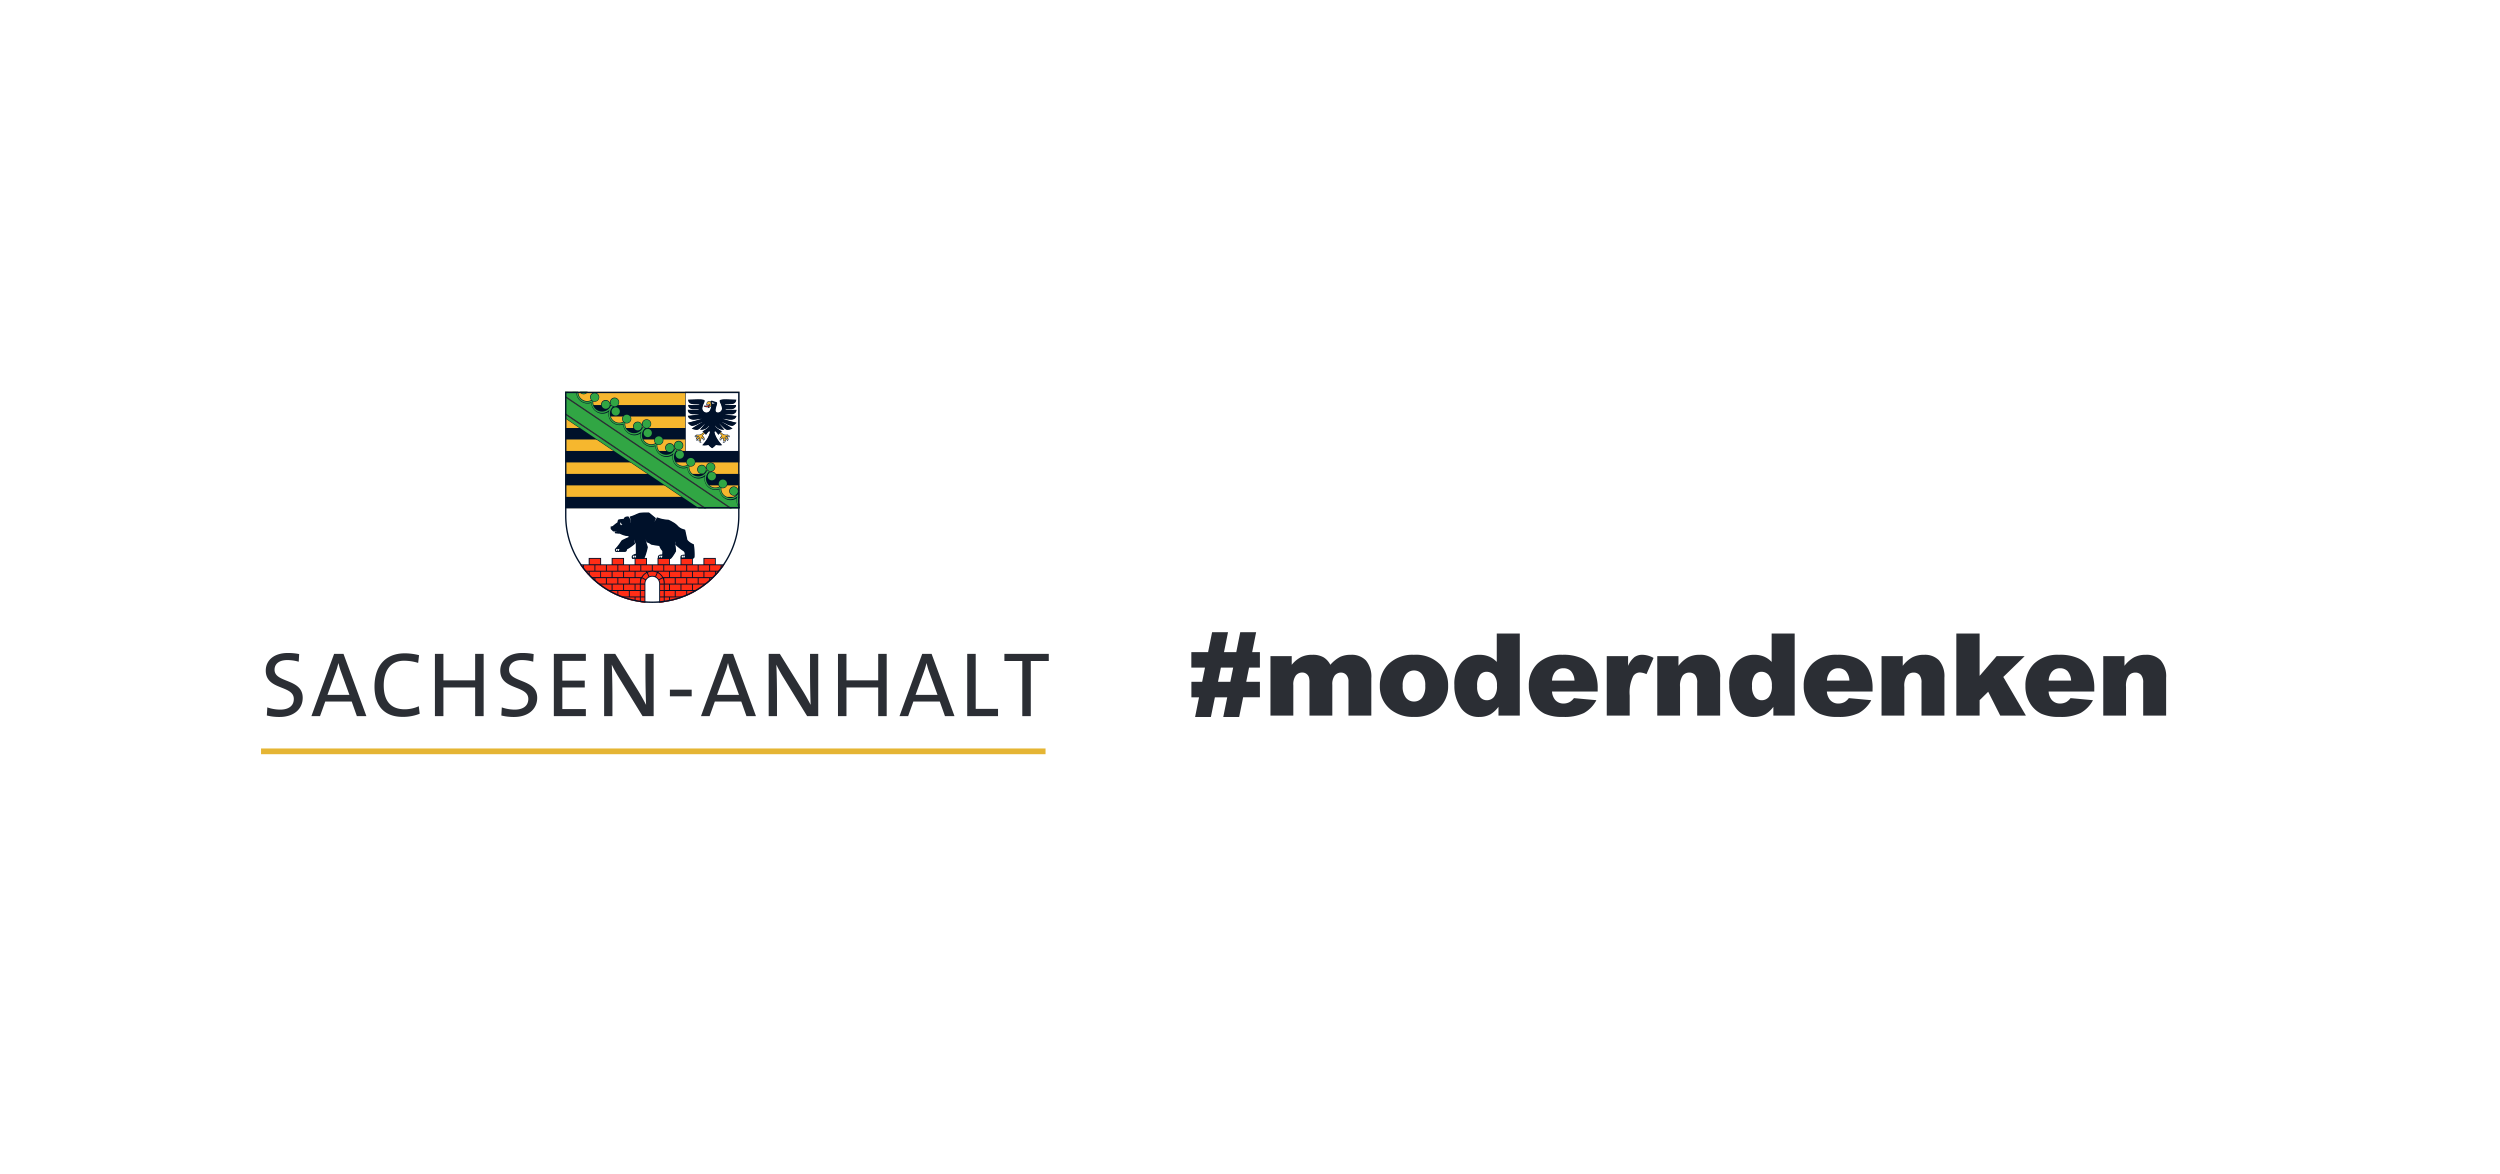 <svg xmlns="http://www.w3.org/2000/svg" xmlns:xlink="http://www.w3.org/1999/xlink" width="228.866" height="107.486" viewBox="0 0 228.866 107.486"><defs><clipPath id="a"><path d="M25.232-42.326h174.4V-75.7H25.232Z" transform="translate(-25.232 75.696)" fill="none"/></clipPath><clipPath id="d"><path d="M54.622-64.334a7.985,7.985,0,0,0,7.984,7.984h0a7.985,7.985,0,0,0,7.984-7.984h0V-75.678l-15.969,0Z" transform="translate(-54.622 75.681)" fill="none"/></clipPath><clipPath id="g"><path d="M54.622-63.7a7.985,7.985,0,0,0,7.984,7.984h0A7.985,7.985,0,0,0,70.591-63.7H54.622Z" transform="translate(-54.622 63.699)" fill="none"/></clipPath><clipPath id="h"><path d="M54.622-65.006H70.591V-75.681H54.622Z" transform="translate(-54.622 75.681)" fill="none"/></clipPath></defs><g transform="translate(0 113.549)"><path d="M0-6.063H228.867V-113.549H0Z" fill="#fff"/><g transform="translate(23.896 -77.701)" clip-path="url(#a)"><g transform="translate(0.431 23.935)"><path d="M-.07-.327A4.773,4.773,0,0,1-1.219-.463l.043-.742A3.732,3.732,0,0,0,0-1c.685,0,1.25-.278,1.25-.979,0-1.284-2.567-.777-2.567-2.593,0-.938.743-1.614,2.028-1.614a5.222,5.222,0,0,1,1.03.1L1.7-5.386a3.9,3.9,0,0,0-1.03-.152c-.778,0-1.183.355-1.183.887,0,1.233,2.577.785,2.577,2.567,0,1.022-.8,1.757-2.129,1.757" transform="translate(1.32 6.181)" fill="#2b2e34"/></g><g transform="translate(4.611 24.011)"><path d="M-.153-.1A6.243,6.243,0,0,1-.407-.949H-.423a7.189,7.189,0,0,1-.262.862L-1.42,1.94H.59ZM1.274,3.891.8,2.556H-1.623L-2.1,3.891H-2.89l2.078-5.7H.05l2.095,5.7Z" transform="translate(2.89 1.811)" fill="#2b2e34"/></g><g transform="translate(10.388 23.96)"><path d="M-.145-.325c-1.833,0-2.593-1.166-2.593-2.77,0-1.74.862-3.049,2.787-3.049a5.42,5.42,0,0,1,1.293.17l-.084.709a4.332,4.332,0,0,0-1.293-.2c-1.3,0-1.858,1-1.858,2.246,0,1.4.608,2.2,1.934,2.2A3.18,3.18,0,0,0,1.316-1.3L1.4-.612A4.137,4.137,0,0,1-.145-.325" transform="translate(2.738 6.145)" fill="#2b2e34"/></g><g transform="translate(15.92 24.011)"><path d="M-.206-.319V-2.946H-3.111V-.319h-.777v-5.7h.777V-3.6H-.206V-6.02H.572v5.7Z" transform="translate(3.888 6.02)" fill="#2b2e34"/></g><g transform="translate(21.899 23.935)"><path d="M-.07-.327A4.773,4.773,0,0,1-1.219-.463l.043-.742A3.732,3.732,0,0,0,0-1c.685,0,1.25-.278,1.25-.979,0-1.284-2.567-.777-2.567-2.593,0-.938.743-1.614,2.027-1.614a5.208,5.208,0,0,1,1.03.1L1.7-5.386a3.9,3.9,0,0,0-1.03-.152c-.778,0-1.183.355-1.183.887,0,1.233,2.576.785,2.576,2.567,0,1.022-.8,1.757-2.128,1.757" transform="translate(1.32 6.181)" fill="#2b2e34"/></g><g transform="translate(26.806 24.011)"><path d="M0-.319v-5.7H2.931v.642H.777v1.807H2.83v.625H.777V-.969H2.931v.651Z" transform="translate(0 6.02)" fill="#2b2e34"/></g><g transform="translate(31.409 24.011)"><path d="M-.2-.319-2.368-3.849a11.85,11.85,0,0,1-.651-1.183c.034.609.06,1.976.06,2.881V-.319h-.76v-5.7H-2.7L-.577-2.6c.253.414.49.845.7,1.25C.09-2.05.064-3.453.064-4.4V-6.02H.816v5.7Z" transform="translate(3.719 6.02)" fill="#2b2e34"/></g><path d="M64.756-46.881h1.994v.608H64.756Z" transform="translate(-27.325 74.17)" fill="#2b2e34"/><g transform="translate(40.276 24.011)"><path d="M-.153-.1A6.243,6.243,0,0,1-.407-.949H-.423a7.189,7.189,0,0,1-.262.862L-1.42,1.94H.59ZM1.274,3.891.8,2.556H-1.623L-2.1,3.891H-2.89l2.078-5.7H.05l2.095,5.7Z" transform="translate(2.89 1.811)" fill="#2b2e34"/></g><g transform="translate(46.475 24.011)"><path d="M-.2-.319-2.368-3.849a12.044,12.044,0,0,1-.651-1.183c.034.609.06,1.976.06,2.881V-.319h-.76v-5.7H-2.7L-.577-2.6c.253.414.49.845.7,1.25C.09-2.05.065-3.453.065-4.4V-6.02H.816v5.7Z" transform="translate(3.719 6.02)" fill="#2b2e34"/></g><g transform="translate(52.818 24.011)"><path d="M-.206-.319V-2.946H-3.111V-.319h-.777v-5.7h.777V-3.6H-.206V-6.02H.572v5.7Z" transform="translate(3.888 6.02)" fill="#2b2e34"/></g><g transform="translate(58.45 24.011)"><path d="M-.153-.1A6.243,6.243,0,0,1-.407-.949H-.423a7.189,7.189,0,0,1-.262.862L-1.42,1.94H.59ZM1.274,3.891.8,2.556H-1.623L-2.1,3.891H-2.89l2.078-5.7H.05l2.095,5.7Z" transform="translate(2.89 1.811)" fill="#2b2e34"/></g><g transform="translate(64.649 24.011)"><path d="M0-.319v-5.7H.778V-.986H2.821v.667Z" transform="translate(0 6.02)" fill="#2b2e34"/></g><g transform="translate(68.053 24.011)"><path d="M-.135-.036V5.014H-.913V-.036H-2.551V-.687H1.512v.651Z" transform="translate(2.551 0.687)" fill="#2b2e34"/></g></g><g transform="translate(23.896 -77.701)" clip-path="url(#a)"><g transform="translate(0 32.932)"><path d="M0,0H71.82" fill="none" stroke="#e5b534" stroke-miterlimit="3.864" stroke-width="0.527"/></g></g><g transform="translate(23.896 -77.701)" clip-path="url(#a)"><path d="M54.622-75.681H70.591v10.674H54.622Z" transform="translate(-26.789 75.695)" fill="#f6b72e"/><path d="M54.622-74.394H70.591v1.05H54.622Z" transform="translate(-26.789 75.627)" fill="#00112a"/><path d="M54.622-72.175H70.591v1.05H54.622Z" transform="translate(-26.789 75.51)" fill="#00112a"/><path d="M54.622-69.957H70.591v1.05H54.622Z" transform="translate(-26.789 75.392)" fill="#00112a"/><path d="M54.622-67.738H70.591v1.05H54.622Z" transform="translate(-26.789 75.274)" fill="#00112a"/><path d="M54.622-65.519H70.591v1.05H54.622Z" transform="translate(-26.789 75.157)" fill="#00112a"/></g><g transform="translate(51.729 -77.687)" clip-path="url(#d)"><path d="M54.622-55.333H70.591V-64.41H54.622Z" transform="translate(-54.622 75.084)" fill="#fff"/></g><g transform="translate(23.896 -77.701)" clip-path="url(#a)"><g transform="translate(27.833 0.015)"><path d="M-.447-1.081A7.984,7.984,0,0,1-8.431-9.066V-20.412l15.969,0V-9.066A7.985,7.985,0,0,1-.447-1.081Z" transform="translate(8.431 20.412)" fill="none" stroke="#fff" stroke-miterlimit="3.864" stroke-width="0.031"/></g></g><g transform="translate(23.896 -77.701)" clip-path="url(#a)"><path d="M66.248-70.26h4.959v-5.421H66.248Z" transform="translate(-27.405 75.695)" fill="#00112a"/><path d="M66.292-70.26h4.917v-5.421H66.292Z" transform="translate(-27.407 75.695)" fill="#fff"/><g transform="translate(39.054 0.71)"><path d="M-.156-.068c-.282,0-.239-.228-.2-.4s.087-.271.107-.414a.114.114,0,0,0-.08-.147,1.677,1.677,0,0,0-.184-.049C-.613-1.1-.67-1.16-.763-1.15c-.033,0-.045.03-.063.059A1.121,1.121,0,0,0-.971-1.1a.25.25,0,0,0-.191.074.318.318,0,0,0-.053.153c-.008.053-.021.084-.028.139a.4.4,0,0,1,.176-.08.206.206,0,0,1,.106.025A.667.667,0,0,1-1.213-.7.575.575,0,0,1-1.4-.7a.059.059,0,0,0-.067.029c-.021.057.168.127.289.119a.3.3,0,0,0,.122-.029A.371.371,0,0,1-1.1-.51l-.026.036a.346.346,0,0,0,.234-.09A.521.521,0,0,0-.788-.672a.925.925,0,0,1-.051.249A.684.684,0,0,1-.96-.18a.41.41,0,0,1-.286.113A.392.392,0,0,1-1.6-.45a1.687,1.687,0,0,1,.18-.545c.024-.061.048-.184,0-.215a1.087,1.087,0,0,0-.462-.065c-.276,0-.354.01-.62.015l-.4.009a.387.387,0,0,0,.336.4,4.379,4.379,0,0,0,.51.029c.026,0,.192,0,.194.025s-.058.023-.078.024c-.161.01-.266.011-.456.013s-.284,0-.5,0a.376.376,0,0,0,.087.246.581.581,0,0,0,.42.144c.126,0,.218,0,.313,0,.064,0,.163.016.162.034s-.07.02-.127.021c-.283,0-.633,0-.888-.007a.4.4,0,0,0,.1.278.575.575,0,0,0,.386.134c.183.008.321-.009.513,0,.016,0,.039,0,.04,0s-.023.012-.039.014c-.188.027-.319.046-.524.072-.185.024-.289.035-.474.054a.411.411,0,0,0,.22.292A.691.691,0,0,0-2.355.59c.216-.01.392-.049.622-.076.023,0,.058-.012.06-.006S-1.7.522-1.712.526C-1.891.58-2.066.635-2.3.7c-.252.07-.4.107-.651.168.212.221.309.283.42.292A1.316,1.316,0,0,0-1.989.98c.13-.061.245-.117.367-.172C-1.612.8-1.594.792-1.592.8s-.02.018-.031.026c-.193.117-.358.2-.581.34-.148.091-.229.144-.373.24a1.214,1.214,0,0,0,.431.117.371.371,0,0,0,.256-.08c.08-.063.152-.135.248-.224s.133-.133.239-.226c.012-.011.035-.037.041-.03s-.018.025-.03.041c-.148.185-.246.3-.423.51a.946.946,0,0,0,.438-.062.838.838,0,0,0,.384-.313c.01-.017.013.023.008.042a.846.846,0,0,1-.232.241,3.856,3.856,0,0,1-.4.254.2.2,0,0,1,.066.023A.187.187,0,0,1-1.5,1.73a2.425,2.425,0,0,1-.187.165.445.445,0,0,1-.211.068.606.606,0,0,1-.15,0l-.075-.01c-.013,0-.02.014-.026.028A.132.132,0,0,0-2.2,1.99a.133.133,0,0,0-.09.11.119.119,0,0,0,.055.116.089.089,0,0,1,.042-.07.085.085,0,0,1,.045-.016c0,.015.023.018.039.016a.516.516,0,0,0,.059-.014c.025,0,.037,0,.063-.009-.056.035-.1.063-.148.095-.018.013-.031.02-.037.041a.063.063,0,0,0,.009.042.162.162,0,0,0-.017.134.186.186,0,0,0,.139.108.188.188,0,0,1-.011-.085.131.131,0,0,1,.009-.043A.037.037,0,0,0-2,2.4l.056-.067.064-.077c-.013.049-.021.078-.036.127a.6.6,0,0,0-.031.1c0,.015.009.024.024.03a.145.145,0,0,0,.082.153.356.356,0,0,0,.193.025.171.171,0,0,1-.095-.083.177.177,0,0,1-.023-.06.041.041,0,0,0,.037-.04c.009-.062.014-.093.023-.153.006-.038.02-.1.027-.094a.847.847,0,0,1,.064.093c.012.02.027.033.047.027a.034.034,0,0,0,.026-.02.073.073,0,0,1,.023.042.1.1,0,0,1-.011.071A.122.122,0,0,0-1.392,2.4a.172.172,0,0,0-.045-.167.052.052,0,0,0-.016-.065,1.1,1.1,0,0,0-.1-.075.044.044,0,0,1,0-.063.509.509,0,0,1,.08-.095.6.6,0,0,1,.1-.079.451.451,0,0,1,.053.06.439.439,0,0,1,.048.075c.029-.047.046-.074.08-.118a1.21,1.21,0,0,1,.108-.134c.044-.046.1-.095.114-.107s.035.041.049.077a.131.131,0,0,1,0,.089,2.367,2.367,0,0,1-.228.523,3.868,3.868,0,0,1-.461.6.629.629,0,0,0,.256.029A1.79,1.79,0,0,0-1.046,2.9,1.414,1.414,0,0,0-.9,3.051,1.353,1.353,0,0,0-.7,3.2a1.313,1.313,0,0,0,.2-.152A1.317,1.317,0,0,0-.357,2.9a1.812,1.812,0,0,0,.313.043.629.629,0,0,0,.256-.029,3.868,3.868,0,0,1-.461-.6A2.367,2.367,0,0,1-.477,1.8a.131.131,0,0,1,0-.089c.014-.036.036-.1.049-.077s.07.061.114.107a1.21,1.21,0,0,1,.108.134c.033.045.05.071.08.118A.439.439,0,0,1-.08,1.916a.451.451,0,0,1,.053-.06.6.6,0,0,1,.1.079.509.509,0,0,1,.08.095.044.044,0,0,1,0,.063,1.1,1.1,0,0,0-.1.075.052.052,0,0,0-.016.065A.172.172,0,0,0-.01,2.4a.122.122,0,0,0,.143.077A.1.1,0,0,1,.12,2.406a.073.073,0,0,1,.023-.042.034.034,0,0,0,.026.02C.19,2.39.2,2.377.216,2.357a.847.847,0,0,1,.064-.093c.008,0,.022.056.027.094.009.061.014.092.023.153a.041.041,0,0,0,.037.04.177.177,0,0,1-.023.06.171.171,0,0,1-.095.083.356.356,0,0,0,.193-.025.145.145,0,0,0,.082-.153c.015-.007.027-.015.024-.03a.6.6,0,0,0-.031-.1C.5,2.332.5,2.3.482,2.255l.064.077L.6,2.4a.037.037,0,0,0,.045.015.131.131,0,0,1,.009.043.188.188,0,0,1-.011.085.186.186,0,0,0,.139-.108A.162.162,0,0,0,.766,2.3c.009-.02.012-.029.009-.042S.756,2.23.738,2.217C.693,2.185.646,2.157.59,2.122c.027,0,.039,0,.063.009a.569.569,0,0,0,.059.014c.016,0,.037,0,.039-.016A.085.085,0,0,1,.8,2.146a.089.089,0,0,1,.042.07A.119.119,0,0,0,.892,2.1.133.133,0,0,0,.8,1.99a.132.132,0,0,0-.054-.012C.743,1.964.736,1.948.723,1.95l-.075.01a.606.606,0,0,1-.15,0,.445.445,0,0,1-.211-.068A2.425,2.425,0,0,1,.1,1.73.187.187,0,0,1,.15,1.693.2.2,0,0,1,.216,1.67a3.856,3.856,0,0,1-.4-.254.846.846,0,0,1-.232-.241c-.006-.019,0-.059.008-.042a.838.838,0,0,0,.384.313.946.946,0,0,0,.438.062C.237,1.3.138,1.183-.008,1-.021.983-.045.966-.039.958s.027.019.04.03c.106.094.145.139.239.226s.169.162.248.224a.371.371,0,0,0,.256.08A1.214,1.214,0,0,0,1.175,1.4c-.144-.1-.226-.149-.373-.24C.579,1.023.414.939.221.822.21.814.186.8.19.8S.21.8.221.808C.342.862.458.919.587.98a1.316,1.316,0,0,0,.536.178c.112-.009.208-.071.42-.292C1.289.806,1.145.769.893.7.665.635.489.58.31.526.294.522.269.516.271.508s.037,0,.06.006C.561.54.737.579.953.59A.691.691,0,0,0,1.306.534a.408.408,0,0,0,.22-.292C1.34.223,1.236.212,1.051.188.847.163.715.143.528.116.512.114.488.11.489.1S.513.1.529.1c.192-.011.331,0,.513,0A.575.575,0,0,0,1.428-.04a.4.4,0,0,0,.1-.278c-.256,0-.605.011-.888.007-.058,0-.126,0-.127-.021s.1-.03.162-.034c.1,0,.188,0,.313,0A.581.581,0,0,0,1.4-.512a.371.371,0,0,0,.087-.246c-.211,0-.309,0-.5,0S.7-.764.541-.774c-.02,0-.079,0-.078-.024s.17-.024.194-.025a4.379,4.379,0,0,0,.51-.029.387.387,0,0,0,.336-.4L1.1-1.26c-.266,0-.345-.015-.62-.015a1.087,1.087,0,0,0-.462.065c-.051.031-.027.154,0,.215A1.687,1.687,0,0,1,.2-.45a.392.392,0,0,1-.352.383" transform="translate(2.946 1.275)" fill="#00112a"/></g><g transform="translate(39.104 0.742)"><path d="M-.123-.246A1.05,1.05,0,0,1-.277-.358,1,1,0,0,1-.45-.537,1.3,1.3,0,0,1-.739-.5a1.3,1.3,0,0,1-.235-.01,3.484,3.484,0,0,0,.4-.513,2.4,2.4,0,0,0,.263-.6.132.132,0,0,0-.007-.1C-.342-1.756-.357-1.838-.4-1.8a.99.99,0,0,0-.159.152,1.122,1.122,0,0,0-.132.174.818.818,0,0,0-.119-.143.893.893,0,0,0-.146-.121c.116-.075.2-.118.328-.213A.955.955,0,0,0-.389-2.2.139.139,0,0,0-.382-2.3c0-.016-.028-.032-.058.008a.977.977,0,0,1-.229.233.9.9,0,0,1-.5.135c.1-.111.151-.174.243-.287.07-.086.11-.128.177-.222a.08.08,0,0,0,.023-.055c0-.03-.038-.017-.061,0-.13.111-.208.2-.331.311-.147.134-.259.264-.436.26a.974.974,0,0,1-.371-.1c.2-.128.312-.2.512-.32.179-.109.316-.181.463-.274.02-.013.024-.034.01-.044s-.037-.006-.067.007c-.11.043-.228.1-.367.166a1.675,1.675,0,0,1-.552.2c-.132.007-.291-.156-.377-.248.26-.06.407-.1.665-.17.209-.059.312-.093.533-.161.045-.014.054-.033.052-.045s-.023-.037-.07-.03c-.164.024-.551.089-.669.088-.24,0-.44-.054-.513-.291.2-.021.316-.034.517-.061.185-.025.283-.045.473-.07.042,0,.041-.029.041-.043s0-.027-.05-.03c-.241-.016-.392.013-.606-.008a.377.377,0,0,1-.384-.347c.2.007.3.009.5.009.178,0,.228,0,.457,0,.033,0,.06-.023.059-.043a.045.045,0,0,0-.041-.052,1.154,1.154,0,0,0-.266-.026,1.635,1.635,0,0,1-.414-.03.3.3,0,0,1-.255-.291c.187,0,.293,0,.479,0s.334-.007.481-.016c.016,0,.068-.008.067-.057s-.082-.052-.1-.052c-.193,0-.223,0-.371-.009a.806.806,0,0,1-.41-.083.324.324,0,0,1-.152-.269c.164-.006.317-.017.48-.017A3.475,3.475,0,0,1-.895-4.6c.065.023.055.084.042.134-.036.136-.125.268-.18.469a.494.494,0,0,0,.008.3.436.436,0,0,0,.363.267A.426.426,0,0,0-.331-3.6a1.163,1.163,0,0,0,.155-.52c0-.129-.068-.206-.06-.3,0-.051.022-.112.073-.109a1.831,1.831,0,0,1,.232.077,1.531,1.531,0,0,1,.189.055c.043.017.045.08.035.125-.033.145-.082.254-.114.418a.622.622,0,0,0-.023.211.2.2,0,0,0,.1.165.331.331,0,0,0,.163.037A.436.436,0,0,0,.78-3.7.48.48,0,0,0,.787-4C.732-4.2.644-4.334.607-4.47.6-4.519.584-4.581.649-4.6a3.479,3.479,0,0,1,.911-.032c.163,0,.317.011.481.017a.327.327,0,0,1-.152.269.806.806,0,0,1-.41.083c-.149.006-.178.009-.371.009-.021,0-.1.007-.1.052s.051.056.067.057c.148.009.3.014.481.016s.293,0,.479,0a.3.3,0,0,1-.254.291,1.646,1.646,0,0,1-.415.03,1.142,1.142,0,0,0-.265.026.045.045,0,0,0-.042.052c0,.02.026.043.059.043.229,0,.279.006.458,0,.194,0,.3,0,.5-.009a.377.377,0,0,1-.384.347c-.214.021-.365-.009-.605.008-.048,0-.05.011-.051.03s0,.038.041.043c.189.026.288.045.473.07.2.027.314.04.517.061-.072.237-.274.288-.513.291-.117,0-.5-.064-.669-.088-.047-.007-.067,0-.07.03s.007.031.053.045c.221.068.323.1.532.161.258.072.4.11.666.17-.086.092-.245.255-.378.248a1.663,1.663,0,0,1-.551-.2C.993-2.543.875-2.6.766-2.642.734-2.654.709-2.657.7-2.649s-.009.03.011.044c.146.093.283.165.462.274.2.122.314.192.512.32a.974.974,0,0,1-.371.1c-.176,0-.289-.126-.436-.26-.122-.113-.2-.2-.331-.311-.022-.019-.06-.032-.061,0a.08.08,0,0,0,.023.055c.067.094.108.135.178.222.093.113.146.176.242.287a.893.893,0,0,1-.5-.135.965.965,0,0,1-.23-.233C.165-2.333.141-2.317.137-2.3A.139.139,0,0,0,.143-2.2a.971.971,0,0,0,.242.24c.124.095.211.138.328.213a.893.893,0,0,0-.146.121.862.862,0,0,0-.119.143,1.122,1.122,0,0,0-.132-.174A.99.99,0,0,0,.158-1.8C.111-1.838.1-1.756.074-1.715a.132.132,0,0,0-.007.1,2.368,2.368,0,0,0,.264.6,3.421,3.421,0,0,0,.4.513A1.3,1.3,0,0,1,.495-.5a1.287,1.287,0,0,1-.289-.04,1.039,1.039,0,0,1-.174.179,1.05,1.05,0,0,1-.154.112" transform="translate(2.318 4.647)" fill="#00112a"/></g><g transform="translate(40.474 4.243)"><path d="M0,0A.214.214,0,0,1,.024-.042a.251.251,0,0,1,.038-.04A.11.11,0,0,1,.1.012C.1.074.079.079.044.1A.084.084,0,0,0,.038.04.083.083,0,0,0,0,0" transform="translate(0 0.082)" fill="#fff"/></g><g transform="translate(40.108 4.52)"><path d="M0,0a.181.181,0,0,1-.045,0,.2.2,0,0,1-.039-.01A.1.1,0,0,0-.068.05.179.179,0,0,0,.04.106.143.143,0,0,1,.009.062.144.144,0,0,1,0,0" transform="translate(0.089 0.016)" fill="#fff"/></g><g transform="translate(39.846 4.32)"><path d="M0,0c-.011-.01-.018-.013-.028-.023A.245.245,0,0,1-.062-.059.111.111,0,0,0-.073,0,.113.113,0,0,0-.012.1a.141.141,0,0,1,0-.049A.156.156,0,0,1,0,0" transform="translate(0.073 0.059)" fill="#fff"/></g><g transform="translate(39.748 3.999)"><path d="M-.005,0A.092.092,0,0,0-.074.037.1.1,0,0,0-.09.14.08.08,0,0,1-.055.095.082.082,0,0,1-.008.08a.279.279,0,0,1,0-.04A.294.294,0,0,1-.005,0" transform="translate(0.099)" fill="#fff"/></g><g transform="translate(39.859 3.742)"><path d="M-.037,0A.257.257,0,0,1,0,.032.264.264,0,0,1,.037.071a.575.575,0,0,0-.114.1.376.376,0,0,0-.076.1.087.087,0,0,0,0,.095c.025.029.045.032.072.054L-.03.452a.547.547,0,0,0-.055.06A.58.58,0,0,0-.136.586C-.176.532-.194.509-.216.477S-.265.447-.284.5a.62.62,0,0,0-.027.11c-.01.064-.014.1-.023.146A.147.147,0,0,1-.4.752.161.161,0,0,1-.47.724c.014-.04.021-.063.033-.1A1.166,1.166,0,0,0-.407.5C-.4.479-.4.457-.417.449s-.039,0-.062.028S-.521.53-.548.563L-.595.62A.224.224,0,0,1-.654.576.221.221,0,0,1-.7.51l.1-.066L-.5.372A.032.032,0,0,0-.483.337C-.489.317-.516.321-.533.324L-.621.337-.685.346a.434.434,0,0,1,0-.05c0-.026,0-.04.008-.064a.643.643,0,0,0,.12.015A.533.533,0,0,0-.365.228.428.428,0,0,0-.221.164a.728.728,0,0,0,.1-.087C-.087.047-.069.03-.037,0" transform="translate(0.702)" fill="#f6b72e"/></g><g transform="translate(42.023 4.243)"><path d="M-.006,0A.214.214,0,0,0-.029-.042a.251.251,0,0,0-.038-.04A.11.11,0,0,0-.106.012c0,.063.022.067.057.085A.084.084,0,0,1-.043.04.083.083,0,0,1-.006,0" transform="translate(0.106 0.082)" fill="#fff"/></g><g transform="translate(42.361 4.52)"><path d="M0,0a.181.181,0,0,0,.045,0,.2.2,0,0,0,.039-.01A.1.1,0,0,1,.061.05.179.179,0,0,1-.047.106.143.143,0,0,0-.017.062.144.144,0,0,0,0,0" transform="translate(0.047 0.016)" fill="#fff"/></g><g transform="translate(42.682 4.32)"><path d="M0,0c.012-.01.018-.013.028-.023A.245.245,0,0,0,.058-.059.1.1,0,0,1,.069,0,.113.113,0,0,1,.009.1a.141.141,0,0,0,0-.049A.156.156,0,0,0,0,0" transform="translate(0 0.059)" fill="#fff"/></g><g transform="translate(42.756 3.999)"><path d="M0,0A.092.092,0,0,1,.069.037a.1.1,0,0,1,.016.1A.08.08,0,0,0,.05.095.081.081,0,0,0,0,.08V.041C0,.025,0,.016,0,0" fill="#fff"/></g><g transform="translate(42 3.742)"><path d="M0,0a.257.257,0,0,0-.04.032A.333.333,0,0,0-.078.071a.575.575,0,0,1,.114.1.376.376,0,0,1,.076.1.087.087,0,0,1,0,.095C.084.386.064.389.037.411S.006.436-.012.452a.547.547,0,0,1,.055.06A.58.58,0,0,1,.094.586C.135.532.153.509.175.477S.224.447.243.5a.62.62,0,0,1,.027.11c.01.064.014.1.023.146a.147.147,0,0,0,.067,0A.161.161,0,0,0,.429.724C.414.684.408.661.4.62A1.166,1.166,0,0,1,.366.5C.363.479.36.457.376.449s.039,0,.062.028S.48.53.506.563L.554.62A.24.24,0,0,0,.612.576.221.221,0,0,0,.661.51L.564.444.457.372A.032.032,0,0,1,.442.337C.448.317.475.321.492.324L.579.337.644.346a.434.434,0,0,0,0-.05c0-.026,0-.04-.008-.064a.643.643,0,0,1-.12.015A.533.533,0,0,1,.324.228.428.428,0,0,1,.18.164a.728.728,0,0,1-.1-.087C.046.047.028.03,0,0" transform="translate(0.078)" fill="#f6b72e"/></g><g transform="translate(40.586 1.213)"><path d="M0-.007A.827.827,0,0,0,.193,0,.547.547,0,0,0,.488-.124l.019.009A.317.317,0,0,1,.245.058.342.342,0,0,1,0-.007" transform="translate(0 0.124)" fill="#ff2d16"/></g><g transform="translate(40.81 0.925)"><path d="M-.009-.03C.025-.071.044-.095.077-.138S.144-.225.185-.282L.147-.3C.079-.321.043-.356-.029-.353a.234.234,0,0,0-.135.046c.012-.047.011-.068.021-.112A.2.2,0,0,1-.1-.5.181.181,0,0,1,.037-.557a.823.823,0,0,1,.147,0,.3.3,0,0,0-.008.065.448.448,0,0,0,.04.157.327.327,0,0,1,.02.1.512.512,0,0,1-.089.1.449.449,0,0,1-.155.1" transform="translate(0.164 0.559)" fill="#f6b72e"/></g><g transform="translate(41.265 0.971)"><path d="M-.005,0A.033.033,0,0,0-.017.024.036.036,0,0,0,.008.066.031.031,0,0,0,.043.052a.025.025,0,0,0,0-.026.108.108,0,0,1,.043,0,.079.079,0,0,1,.053.03C.15.074.136.1.12.1S.081.089.064.093.047.127,0,.121-.082.091-.075.048C-.071.026-.1.021-.093-.006A.036.036,0,0,1-.051-.024.072.072,0,0,1-.005,0" transform="translate(0.095 0.025)" fill="#fff"/></g></g><g transform="translate(51.729 -66.339)" clip-path="url(#g)"><g transform="translate(0 3.866)"><path d="M0-.033H2.164V-.621H3.3v.588h.967V-.621H5.4v.588h.967V-.621H7.5v.588h.966V-.621H9.6v.588h.967V-.621H11.7v.588h.967V-.621H13.8v.588h2.164v3.95H0Z" transform="translate(0 0.621)" fill="#00112a"/></g><path d="M61.988-58.907h.967v.5h-.967Z" transform="translate(-55.012 63.445)" fill="#ff2d16"/><path d="M60.879-58.907h.967v.5h-.967Z" transform="translate(-54.953 63.445)" fill="#ff2d16"/><path d="M59.769-58.907h.967v.5h-.967Z" transform="translate(-54.895 63.445)" fill="#ff2d16"/><path d="M58.66-58.907h.967v.5H58.66Z" transform="translate(-54.836 63.445)" fill="#ff2d16"/><path d="M57.551-58.907h.967v.5h-.967Z" transform="translate(-54.777 63.445)" fill="#ff2d16"/><path d="M56.441-58.907h.967v.5h-.967Z" transform="translate(-54.718 63.445)" fill="#ff2d16"/><path d="M55.332-58.907H56.3v.5h-.967Z" transform="translate(-54.66 63.445)" fill="#ff2d16"/><path d="M63.1-58.907h.967v.5H63.1Z" transform="translate(-55.071 63.445)" fill="#ff2d16"/><path d="M64.207-58.907h.967v.5h-.967Z" transform="translate(-55.13 63.445)" fill="#ff2d16"/><path d="M65.316-58.907h.967v.5h-.967Z" transform="translate(-55.188 63.445)" fill="#ff2d16"/><path d="M66.425-58.907h.967v.5h-.967Z" transform="translate(-55.247 63.445)" fill="#ff2d16"/><path d="M67.535-58.907H68.5v.5h-.967Z" transform="translate(-55.306 63.445)" fill="#ff2d16"/><path d="M68.644-58.907h.967v.5h-.967Z" transform="translate(-55.365 63.445)" fill="#ff2d16"/><path d="M69.753-58.907h.967v.5h-.967Z" transform="translate(-55.423 63.445)" fill="#ff2d16"/><path d="M61.433-58.286H62.4v.5h-.967Z" transform="translate(-54.983 63.412)" fill="#ff2d16"/><path d="M60.324-58.286h.967v.5h-.967Z" transform="translate(-54.924 63.412)" fill="#ff2d16"/><path d="M59.215-58.286h.967v.5h-.967Z" transform="translate(-54.865 63.412)" fill="#ff2d16"/><path d="M58.1-58.286h.967v.5H58.1Z" transform="translate(-54.806 63.412)" fill="#ff2d16"/><path d="M57-58.286h.967v.5H57Z" transform="translate(-54.748 63.412)" fill="#ff2d16"/><path d="M55.887-58.286h.967v.5h-.967Z" transform="translate(-54.689 63.412)" fill="#ff2d16"/><path d="M63.652-58.286h.967v.5h-.967Z" transform="translate(-55.1 63.412)" fill="#ff2d16"/><path d="M64.761-58.286h.967v.5h-.967Z" transform="translate(-55.159 63.412)" fill="#ff2d16"/><path d="M65.871-58.286h.967v.5h-.967Z" transform="translate(-55.218 63.412)" fill="#ff2d16"/><path d="M66.98-58.286h.967v.5H66.98Z" transform="translate(-55.277 63.412)" fill="#ff2d16"/><path d="M68.09-58.286h.967v.5H68.09Z" transform="translate(-55.335 63.412)" fill="#ff2d16"/><path d="M69.2-58.286h.967v.5H69.2Z" transform="translate(-55.394 63.412)" fill="#ff2d16"/><path d="M60.879-57.665h.967v.5h-.967Z" transform="translate(-54.953 63.379)" fill="#ff2d16"/><path d="M59.769-57.665h.967v.5h-.967Z" transform="translate(-54.895 63.379)" fill="#ff2d16"/><path d="M58.66-57.665h.967v.5H58.66Z" transform="translate(-54.836 63.379)" fill="#ff2d16"/><path d="M57.551-57.665h.967v.5h-.967Z" transform="translate(-54.777 63.379)" fill="#ff2d16"/><path d="M56.441-57.665h.967v.5h-.967Z" transform="translate(-54.718 63.379)" fill="#ff2d16"/><path d="M64.207-57.665h.967v.5h-.967Z" transform="translate(-55.13 63.379)" fill="#ff2d16"/><path d="M65.316-57.665h.967v.5h-.967Z" transform="translate(-55.188 63.379)" fill="#ff2d16"/><path d="M66.425-57.665h.967v.5h-.967Z" transform="translate(-55.247 63.379)" fill="#ff2d16"/><path d="M67.535-57.665H68.5v.5h-.967Z" transform="translate(-55.306 63.379)" fill="#ff2d16"/><path d="M68.644-57.665h.967v.5h-.967Z" transform="translate(-55.365 63.379)" fill="#ff2d16"/><path d="M61.433-57.044H62.4v.5h-.967Z" transform="translate(-54.983 63.347)" fill="#ff2d16"/><path d="M60.324-57.044h.967v.5h-.967Z" transform="translate(-54.924 63.347)" fill="#ff2d16"/><path d="M59.215-57.044h.967v.5h-.967Z" transform="translate(-54.865 63.347)" fill="#ff2d16"/><path d="M58.1-57.044h.967v.5H58.1Z" transform="translate(-54.806 63.347)" fill="#ff2d16"/><path d="M57-57.044h.967v.5H57Z" transform="translate(-54.748 63.347)" fill="#ff2d16"/><path d="M63.652-57.044h.967v.5h-.967Z" transform="translate(-55.1 63.347)" fill="#ff2d16"/><path d="M64.761-57.044h.967v.5h-.967Z" transform="translate(-55.159 63.347)" fill="#ff2d16"/><path d="M65.871-57.044h.967v.5h-.967Z" transform="translate(-55.218 63.347)" fill="#ff2d16"/><path d="M66.98-57.044h.967v.5H66.98Z" transform="translate(-55.277 63.347)" fill="#ff2d16"/><path d="M68.09-57.044h.967v.5H68.09Z" transform="translate(-55.335 63.347)" fill="#ff2d16"/><path d="M60.879-56.422h.967v.5h-.967Z" transform="translate(-54.953 63.314)" fill="#ff2d16"/><path d="M59.769-56.422h.967v.5h-.967Z" transform="translate(-54.895 63.314)" fill="#ff2d16"/><path d="M58.66-56.422h.967v.5H58.66Z" transform="translate(-54.836 63.314)" fill="#ff2d16"/><path d="M64.207-56.422h.967v.5h-.967Z" transform="translate(-55.13 63.314)" fill="#ff2d16"/><path d="M65.316-56.422h.967v.5h-.967Z" transform="translate(-55.188 63.314)" fill="#ff2d16"/><path d="M66.425-56.422h.967v.5h-.967Z" transform="translate(-55.247 63.314)" fill="#ff2d16"/><path d="M61.433-55.8H62.4v.5h-.967Z" transform="translate(-54.983 63.281)" fill="#ff2d16"/><path d="M60.324-55.8h.967v.5h-.967Z" transform="translate(-54.924 63.281)" fill="#ff2d16"/><path d="M63.652-55.8h.967v.5h-.967Z" transform="translate(-55.1 63.281)" fill="#ff2d16"/><path d="M64.761-55.8h.967v.5h-.967Z" transform="translate(-55.159 63.281)" fill="#ff2d16"/><path d="M61.433-59.529H62.4v.5h-.967Z" transform="translate(-54.983 63.478)" fill="#ff2d16"/><path d="M59.215-59.529h.967v.5h-.967Z" transform="translate(-54.865 63.478)" fill="#ff2d16"/><path d="M57-59.529h.967v.5H57Z" transform="translate(-54.748 63.478)" fill="#ff2d16"/><path d="M63.652-59.529h.967v.5h-.967Z" transform="translate(-55.1 63.478)" fill="#ff2d16"/><path d="M65.871-59.529h.967v.5h-.967Z" transform="translate(-55.218 63.478)" fill="#ff2d16"/><path d="M68.09-59.529h.967v.5H68.09Z" transform="translate(-55.335 63.478)" fill="#ff2d16"/><path d="M62.543-58.286h.967v.5h-.967Z" transform="translate(-55.042 63.412)" fill="#ff2d16"/><g transform="translate(6.85 5.042)"><path d="M-.063,0A1.134,1.134,0,0,1,1.071,1.135V3.362H-1.2V1.135A1.134,1.134,0,0,1-.063,0" transform="translate(1.198)" fill="#00112a"/></g><path d="M61.944-57.04h.336v.5h-.336Z" transform="translate(-55.01 63.346)" fill="#ff2d16"/><path d="M61.944-56.422h.336v.5h-.336Z" transform="translate(-55.01 63.314)" fill="#ff2d16"/><path d="M61.944-55.8h.336v.925h-.336Z" transform="translate(-55.01 63.281)" fill="#ff2d16"/><g transform="translate(7.077 5.251)"><path d="M0-.022a1.056,1.056,0,0,1,.41-.4l.157.34A.716.716,0,0,0,.313.158Z" transform="translate(0 0.418)" fill="#ff2d16"/></g><g transform="translate(6.934 5.722)"><path d="M-.023-.01l-.31-.177a1.046,1.046,0,0,0-.1.455V.309H-.1A.7.7,0,0,1-.023-.01" transform="translate(0.436 0.187)" fill="#ff2d16"/></g><path d="M63.808-57.04h.336v.5h-.336Z" transform="translate(-55.109 63.346)" fill="#ff2d16"/><path d="M63.808-56.422h.336v.5h-.336Z" transform="translate(-55.109 63.314)" fill="#ff2d16"/><path d="M63.808-55.8h.336v.925h-.336Z" transform="translate(-55.109 63.281)" fill="#ff2d16"/><g transform="translate(8.325 5.251)"><path d="M-.032-.022a1.056,1.056,0,0,0-.41-.4L-.6-.078A.716.716,0,0,1-.344.158Z" transform="translate(0.599 0.418)" fill="#ff2d16"/></g><g transform="translate(8.622 5.722)"><path d="M0-.01.31-.187a1.046,1.046,0,0,1,.1.455V.309H.077A.7.7,0,0,0,0-.01" transform="translate(0 0.187)" fill="#ff2d16"/></g><g transform="translate(7.354 5.588)"><path d="M-.035,0a.63.63,0,0,1,.63.631V2.816H-.666V.631A.631.631,0,0,1-.035,0" transform="translate(0.666)" fill="#fff"/></g><g transform="translate(7.562 5.126)"><path d="M-.024,0A1.032,1.032,0,0,0-.446.089l.156.34A.731.731,0,0,1-.024.378.731.731,0,0,1,.242.429L.4.089A1.032,1.032,0,0,0-.024,0" transform="translate(0.446 0)" fill="#ff2d16"/></g></g><g transform="translate(51.729 -77.687)" clip-path="url(#h)"><g transform="translate(-3.433 -3.34)"><path d="M-1.279-.774a.42.42,0,0,0-.583.114.417.417,0,0,0,.007.476c-.025.045-.051.086-.078.126a.418.418,0,0,0-.161-.5.419.419,0,0,0-.582.113.42.42,0,0,0,.113.583A.422.422,0,0,0-2.123.16a.755.755,0,0,1-.971.1.777.777,0,0,1-.374-.744.421.421,0,0,0,.48-.165A.42.42,0,0,0-3.1-1.234a.42.42,0,0,0-.583.114.421.421,0,0,0,.027.5.78.78,0,0,1-.831-.066.767.767,0,0,1-.27-.949.42.42,0,0,0,.179.414A.42.42,0,0,0-4-1.331a.419.419,0,0,0-.114-.582.418.418,0,0,0-.525.045A1.362,1.362,0,0,1-4.541-2,.415.415,0,0,0-4.1-2.169a.419.419,0,0,0-.113-.582.42.42,0,0,0-.583.113.416.416,0,0,0,.007.476c-.026.045-.051.087-.078.126a.418.418,0,0,0-.161-.5.42.42,0,0,0-.583.114.419.419,0,0,0,.114.582.418.418,0,0,0,.441.018.755.755,0,0,1-.971.1A.778.778,0,0,1-6.4-2.464a.421.421,0,0,0,.48-.164.42.42,0,0,0-.114-.583.42.42,0,0,0-.583.114.42.42,0,0,0,.026.5.778.778,0,0,1-.831-.066.767.767,0,0,1-.269-.948.42.42,0,0,0,.179.414.421.421,0,0,0,.583-.114.42.42,0,0,0-.114-.583.422.422,0,0,0-.526.045c.028-.043.06-.083.094-.127a.414.414,0,0,0,.444-.173.42.42,0,0,0-.114-.583.419.419,0,0,0-.582.114.417.417,0,0,0,.006.476c-.025.045-.05.086-.077.126a.42.42,0,0,0-.161-.5.42.42,0,0,0-.583.113.42.42,0,0,0,.114.583.42.42,0,0,0,.44.018.754.754,0,0,1-.971.1.776.776,0,0,1-.373-.744.42.42,0,0,0,.479-.165.42.42,0,0,0-.114-.583.419.419,0,0,0-.582.114.419.419,0,0,0,.026.5.78.78,0,0,1-.831-.066.768.768,0,0,1-.27-.949.42.42,0,0,0,.18.414.419.419,0,0,0,.582-.114.419.419,0,0,0-.113-.582.421.421,0,0,0-.526.045,1.491,1.491,0,0,1,.094-.126.417.417,0,0,0,.444-.174.42.42,0,0,0-.114-.583.42.42,0,0,0-.583.114.417.417,0,0,0,.007.476,1.434,1.434,0,0,1-.078.126.418.418,0,0,0-.161-.5.419.419,0,0,0-.582.114.42.42,0,0,0,.113.583.422.422,0,0,0,.441.017.755.755,0,0,1-.971.1.779.779,0,0,1-.374-.745.421.421,0,0,0,.48-.164.42.42,0,0,0-.114-.583.42.42,0,0,0-.583.114.419.419,0,0,0,.027.5.778.778,0,0,1-.831-.066.766.766,0,0,1-.27-.948.418.418,0,0,0,.179.413.42.42,0,0,0,.583-.113.42.42,0,0,0-.114-.583.421.421,0,0,0-.525.045,1.5,1.5,0,0,1,.094-.127A.413.413,0,0,0-12.9-8.1a.42.42,0,0,0-.113-.583.42.42,0,0,0-.583.114.416.416,0,0,0,.007.476c-.026.045-.051.086-.078.126a.418.418,0,0,0-.161-.5.42.42,0,0,0-.583.113.42.42,0,0,0,.114.583.422.422,0,0,0,.441.018.755.755,0,0,1-.971.1A.775.775,0,0,1-15.2-8.4a.42.42,0,0,0,.479-.165.42.42,0,0,0-.113-.583.42.42,0,0,0-.583.114.422.422,0,0,0,.026.5.78.78,0,0,1-.831-.066.768.768,0,0,1-.269-.949.42.42,0,0,0,.179.414.42.42,0,0,0,.583-.114.419.419,0,0,0-.114-.582.42.42,0,0,0-.526.045,1.557,1.557,0,0,1,.094-.127.417.417,0,0,0,.444-.174.42.42,0,0,0-.114-.583.42.42,0,0,0-.582.114.417.417,0,0,0,.006.476,1.431,1.431,0,0,1-.077.126.421.421,0,0,0-.161-.5.42.42,0,0,0-.583.114.419.419,0,0,0,.114.582.416.416,0,0,0,.44.018.755.755,0,0,1-.971.1.779.779,0,0,1-.373-.745.419.419,0,0,0,.479-.164.42.42,0,0,0-.114-.583.419.419,0,0,0-.582.114.418.418,0,0,0,.026.5.778.778,0,0,1-.831-.066.767.767,0,0,1-.27-.948.418.418,0,0,0,.18.413.419.419,0,0,0,.582-.113.42.42,0,0,0-.113-.583.422.422,0,0,0-.526.045,1.5,1.5,0,0,1,.094-.127.415.415,0,0,0,.444-.173.42.42,0,0,0-.114-.583.42.42,0,0,0-.583.114.417.417,0,0,0,.007.476c-.025.045-.051.086-.078.126a.418.418,0,0,0-.161-.5.419.419,0,0,0-.582.113.42.42,0,0,0,.113.583.422.422,0,0,0,.441.018.754.754,0,0,1-.971.1.778.778,0,0,1-.374-.745.42.42,0,0,0,.48-.164.42.42,0,0,0-.114-.583.42.42,0,0,0-.583.114.421.421,0,0,0,.027.5.78.78,0,0,1-.831-.066.767.767,0,0,1-.27-.949.42.42,0,0,0,.179.414.42.42,0,0,0,.583-.114.419.419,0,0,0-.114-.582.421.421,0,0,0-.526.045c.028-.042.06-.083.095-.126a.415.415,0,0,0,.443-.174.42.42,0,0,0-.114-.583l-2.338,3.468L-3.616,2.694Z" transform="translate(24.144 14.62)" fill="#00112a"/></g><g transform="translate(-3.39 -2.124)"><path d="M-1.232-.774-2.739,1.46-23.262-12.384l1.507-2.233a1,1,0,0,0,.4,1.023,1.023,1.023,0,0,0,.946.143,1.025,1.025,0,0,0,.452.8.975.975,0,0,0,1.14.013.994.994,0,0,0,.395,1.022,1.022,1.022,0,0,0,.945.144,1.028,1.028,0,0,0,.452.8.977.977,0,0,0,1.14.013,1,1,0,0,0,.395,1.022,1.022,1.022,0,0,0,.945.143,1.029,1.029,0,0,0,.453.8.974.974,0,0,0,1.139.013,1,1,0,0,0,.395,1.022,1.024,1.024,0,0,0,.946.144,1.025,1.025,0,0,0,.452.8.975.975,0,0,0,1.14.014,1,1,0,0,0,.395,1.022,1.021,1.021,0,0,0,.945.143,1.028,1.028,0,0,0,.452.8.976.976,0,0,0,1.139.012,1,1,0,0,0,.4,1.023,1.022,1.022,0,0,0,.945.144,1.031,1.031,0,0,0,.453.8.974.974,0,0,0,1.138.012,1,1,0,0,0,.4,1.023,1.023,1.023,0,0,0,.946.143,1.025,1.025,0,0,0,.452.8.971.971,0,0,0,1.135.01" transform="translate(23.262 14.617)" fill="#31a644"/></g></g><g transform="translate(23.896 -77.701)" clip-path="url(#a)"><g transform="translate(35.026 3.419)"><path d="M-.038-.033a.375.375,0,0,0-.1-.522.375.375,0,0,0-.522.1.375.375,0,0,0,.1.522.375.375,0,0,0,.522-.1" transform="translate(0.726 0.619)" fill="#31a644"/></g><g transform="translate(36.035 4.099)"><path d="M-.038-.033a.375.375,0,0,0-.1-.522.375.375,0,0,0-.522.1.375.375,0,0,0,.1.522.375.375,0,0,0,.522-.1" transform="translate(0.726 0.619)" fill="#31a644"/></g><g transform="translate(37.042 4.778)"><path d="M0-.009A.376.376,0,1,1,.1.513.375.375,0,0,1,0-.009" transform="translate(0.068 0.175)" fill="#31a644"/></g><g transform="translate(37.959 5.396)"><path d="M-.038-.033a.375.375,0,0,0-.1-.522.375.375,0,0,0-.522.1.375.375,0,0,0,.1.522.375.375,0,0,0,.522-.1" transform="translate(0.726 0.619)" fill="#31a644"/></g><g transform="translate(38.968 6.077)"><path d="M-.038-.033a.375.375,0,0,0-.1-.522.375.375,0,0,0-.522.1.375.375,0,0,0,.1.522.375.375,0,0,0,.522-.1" transform="translate(0.726 0.619)" fill="#31a644"/></g><g transform="translate(39.974 6.756)"><path d="M0-.009A.376.376,0,1,1,.1.513.375.375,0,0,1,0-.009" transform="translate(0.068 0.175)" fill="#31a644"/></g><g transform="translate(40.891 7.374)"><path d="M-.038-.033a.375.375,0,0,0-.1-.522.375.375,0,0,0-.522.1.375.375,0,0,0,.1.522.375.375,0,0,0,.522-.1" transform="translate(0.726 0.619)" fill="#31a644"/></g><g transform="translate(41.9 8.055)"><path d="M-.038-.033a.375.375,0,0,0-.1-.522.375.375,0,0,0-.522.1.375.375,0,0,0,.1.522.375.375,0,0,0,.522-.1" transform="translate(0.726 0.619)" fill="#31a644"/></g><g transform="translate(42.907 8.734)"><path d="M0-.009A.376.376,0,1,1,.1.513.375.375,0,0,1,0-.009" transform="translate(0.068 0.175)" fill="#31a644"/></g><g transform="translate(32.094 1.441)"><path d="M-.038-.033a.375.375,0,0,0-.1-.522.375.375,0,0,0-.522.1.375.375,0,0,0,.1.522.375.375,0,0,0,.522-.1" transform="translate(0.726 0.619)" fill="#31a644"/></g><g transform="translate(33.103 2.121)"><path d="M-.038-.033a.375.375,0,0,0-.1-.522.375.375,0,0,0-.522.1.375.375,0,0,0,.1.522.375.375,0,0,0,.522-.1" transform="translate(0.726 0.619)" fill="#31a644"/></g></g><g transform="translate(51.729 -77.687)" clip-path="url(#h)"><g transform="translate(6.276 2.786)"><path d="M0-.009A.376.376,0,1,1,.1.513.375.375,0,0,1,0-.009" transform="translate(0.068 0.175)" fill="#31a644"/></g><g transform="translate(1.328 -0.552)"><path d="M-.038-.033a.376.376,0,0,0-.1-.522.376.376,0,0,0-.523.1.376.376,0,0,0,.1.522.375.375,0,0,0,.522-.1" transform="translate(0.726 0.619)" fill="#31a644"/></g></g><g transform="translate(23.896 -77.701)" clip-path="url(#a)"><g transform="translate(30.171 0.144)"><path d="M-.038-.033a.375.375,0,0,0-.1-.522.375.375,0,0,0-.522.1.375.375,0,0,0,.1.522.375.375,0,0,0,.522-.1" transform="translate(0.726 0.619)" fill="#31a644"/></g><g transform="translate(31.177 0.823)"><path d="M0-.009A.376.376,0,1,1,.1.513.375.375,0,0,1,0-.009" transform="translate(0.068 0.175)" fill="#31a644"/></g><g transform="translate(31.993 0.602)"><path d="M-.033,0a.375.375,0,0,1,.1.522.375.375,0,0,1-.522.1A.375.375,0,0,1-.555.1.375.375,0,0,1-.033,0" transform="translate(0.619 0.068)" fill="#31a644"/></g><g transform="translate(34.925 2.58)"><path d="M-.033,0a.375.375,0,0,1,.1.522.376.376,0,0,1-.522.1A.376.376,0,0,1-.555.1.375.375,0,0,1-.033,0" transform="translate(0.619 0.068)" fill="#31a644"/></g><g transform="translate(37.857 4.558)"><path d="M-.033,0A.375.375,0,0,0-.555.1a.375.375,0,0,0,.1.522.375.375,0,0,0,.522-.1A.375.375,0,0,0-.033,0" transform="translate(0.619 0.068)" fill="#31a644"/></g></g><g transform="translate(51.729 -77.687)" clip-path="url(#h)"><g transform="translate(12.956 6.522)"><path d="M-.033,0A.375.375,0,0,0-.555.1a.376.376,0,0,0,.1.523.376.376,0,0,0,.522-.1A.375.375,0,0,0-.033,0" transform="translate(0.619 0.068)" fill="#31a644"/></g><g transform="translate(15.889 8.499)"><path d="M-.033,0A.375.375,0,0,0-.555.1a.376.376,0,0,0,.1.523.376.376,0,0,0,.522-.1A.375.375,0,0,0-.033,0" transform="translate(0.619 0.068)" fill="#31a644"/></g><g transform="translate(-1.873 -2.644)"><path d="M-1.165-.774a.423.423,0,0,1-.081-.072A.874.874,0,0,1-2.533-.4.82.82,0,0,1-2.924-1.2a.381.381,0,0,1-.063-.035.45.45,0,0,1-.057-.046.824.824,0,0,1-.885-.065A.874.874,0,0,1-4-2.7a.485.485,0,0,1-.1-.048.426.426,0,0,1-.081-.072.874.874,0,0,1-1.286.442.821.821,0,0,1-.392-.795.455.455,0,0,1-.063-.035.4.4,0,0,1-.058-.046.826.826,0,0,1-.885-.065.875.875,0,0,1-.072-1.359.419.419,0,0,1-.1-.048A.423.423,0,0,1-7.112-4.8.874.874,0,0,1-8.4-4.36a.819.819,0,0,1-.391-.794.472.472,0,0,1-.063-.036.449.449,0,0,1-.057-.046A.824.824,0,0,1-9.794-5.3a.874.874,0,0,1-.072-1.358.443.443,0,0,1-.1-.049.392.392,0,0,1-.081-.071.874.874,0,0,1-1.286.442.821.821,0,0,1-.391-.795.465.465,0,0,1-.063-.035.45.45,0,0,1-.057-.046.825.825,0,0,1-.885-.065A.875.875,0,0,1-12.8-8.638a.4.4,0,0,1-.1-.048.373.373,0,0,1-.081-.072.874.874,0,0,1-1.286.442.82.82,0,0,1-.392-.795.339.339,0,0,1-.063-.035.4.4,0,0,1-.058-.046.824.824,0,0,1-.885-.065.874.874,0,0,1-.072-1.358.465.465,0,0,1-.1-.049.418.418,0,0,1-.081-.071.874.874,0,0,1-1.286.442.82.82,0,0,1-.391-.795.465.465,0,0,1-.063-.035.449.449,0,0,1-.057-.046.824.824,0,0,1-.885-.066.874.874,0,0,1-.072-1.358.4.4,0,0,1-.1-.048.4.4,0,0,1-.081-.072.874.874,0,0,1-1.286.442.82.82,0,0,1-.391-.795.381.381,0,0,1-.063-.035.346.346,0,0,1-.057-.046.824.824,0,0,1-.885-.065.873.873,0,0,1-.072-1.358.472.472,0,0,1-.1-.049l-.232.346a.961.961,0,0,0,.331,1.166.949.949,0,0,0,.943.109,1,1,0,0,0,.455.834A.961.961,0,0,0-18.99-12.3a.96.96,0,0,0,.33,1.166.95.95,0,0,0,.942.108,1,1,0,0,0,.455.834.962.962,0,0,0,1.206-.13.959.959,0,0,0,.33,1.165.947.947,0,0,0,.942.109,1,1,0,0,0,.455.834.961.961,0,0,0,1.206-.131.963.963,0,0,0,.33,1.166.949.949,0,0,0,.943.108,1,1,0,0,0,.455.834.962.962,0,0,0,1.206-.13A.959.959,0,0,0-9.864-5.2a.947.947,0,0,0,.942.109,1,1,0,0,0,.455.834.96.96,0,0,0,1.2-.132.962.962,0,0,0,.331,1.167.95.95,0,0,0,.942.108,1,1,0,0,0,.456.834.96.96,0,0,0,1.2-.131A.962.962,0,0,0-4-1.241a.949.949,0,0,0,.943.109A1,1,0,0,0-2.6-.3.963.963,0,0,0-1.4-.429s.239-.341.231-.346" transform="translate(22.001 14.62)" fill="#31a644"/></g><g transform="translate(-2.488 -1.245)"><path d="M0,0,20.512,13.836l-.018.027L-.02.027Z" transform="translate(0.02)" fill="#2b2e34"/></g><g transform="translate(-2.488 -1.245)"><path d="M0,0,20.512,13.836l-.018.027L-.02.027Z" transform="translate(0.02)" fill="none" stroke="#2b2e34" stroke-miterlimit="3.864" stroke-width="0.089"/></g><g transform="translate(-3.22 -0.16)"><path d="M0,0,20.512,13.836l-.018.027L-.02.027Z" transform="translate(0.02)" fill="#00112a"/></g><g transform="translate(-3.22 -0.16)"><path d="M0,0,20.512,13.836l-.018.027L-.02.027Z" transform="translate(0.02)" fill="none" stroke="#2b2e34" stroke-miterlimit="3.864" stroke-width="0.089"/></g></g><g transform="translate(23.896 -77.701)" clip-path="url(#a)"><path d="M54.622-64.543H70.591v.126H54.622Z" transform="translate(-26.789 75.105)" fill="#00112a"/><g transform="translate(27.833 0.015)"><path d="M-.447-1.081A7.984,7.984,0,0,1-8.431-9.066V-20.412H7.538V-9.066A7.985,7.985,0,0,1-.447-1.081m0-.126A7.858,7.858,0,0,1-8.305-9.066v-11.22H7.412v11.22A7.858,7.858,0,0,1-.447-1.207" transform="translate(8.431 20.412)" fill="#00112a" fill-rule="evenodd"/></g><g transform="translate(32 11.062)"><path d="M-.122-.013C.042-.089.126-.127.29-.187A.3.3,0,0,1,.359-.211C.545-.232.642-.238.823-.244c.122,0,.187,0,.313,0a.147.147,0,0,1,.1.023c.108.081.186.149.3.244l.3.246A.574.574,0,0,1,1.789.44a.566.566,0,0,1-.113.169A.635.635,0,0,0,1.85.389.955.955,0,0,0,1.915.241C1.924.215,1.94.2,1.979.214a3.253,3.253,0,0,0,.807.193.975.975,0,0,0,.142.008.2.2,0,0,1,.084.017,2.728,2.728,0,0,1,.366.189A1.841,1.841,0,0,1,3.824.95a1.026,1.026,0,0,0,.365.275,2.267,2.267,0,0,0,.3.1c.024.009.03.016.04.051.044.171.061.274.1.45s.06.271.1.444a1.21,1.21,0,0,0,.3.258,1.2,1.2,0,0,0,.283.14,4.377,4.377,0,0,1,.075.711,4.4,4.4,0,0,1,0,.447.217.217,0,0,1-.11.149.276.276,0,0,1-.144.037H4.164a.2.2,0,0,1-.07-.218.188.188,0,0,1,.14-.147.821.821,0,0,1,.249-.027.61.61,0,0,0-.046-.241.215.215,0,0,0-.086-.083c-.211-.144-.319-.227-.488-.364a2.21,2.21,0,0,1-.231-.217c-.006-.029-.009-.046-.016-.076s-.006-.027-.01-.044a.366.366,0,0,0,.046-.084.42.42,0,0,0,.034-.127.588.588,0,0,1-.062.147.63.63,0,0,1-.034.053,2.813,2.813,0,0,1,.073.4,2.867,2.867,0,0,1,.025.324c-.082.155-.147.251-.256.419a1.817,1.817,0,0,1-.2.252c-.039.043-.1.037-.153.037H2.1a.191.191,0,0,1-.08-.157.24.24,0,0,1,.193-.239.556.556,0,0,1,.2-.012,1.08,1.08,0,0,0,.017-.135c0-.055,0-.077,0-.142a.092.092,0,0,0-.022-.069,1.386,1.386,0,0,1-.2-.291.92.92,0,0,1-.054-.148c-.16-.019-.25-.031-.409-.056C1.612,2.74,1.534,2.727,1.4,2.7a1.025,1.025,0,0,0-.332-.188.223.223,0,0,0-.059-.007.512.512,0,0,1-.044-.1A1.213,1.213,0,0,1,.919,2.2a1.092,1.092,0,0,0,.075.376c.045.129.052.162.1.319a.155.155,0,0,1,0,.093,4.218,4.218,0,0,1-.117.456,3.342,3.342,0,0,1-.167.472c-.02.04-.051.092-.093.092H-.322a.321.321,0,0,1-.054-.188.22.22,0,0,1,.061-.137.635.635,0,0,1,.324-.142c0-.19-.008-.278-.009-.456S0,2.8,0,2.612a.577.577,0,0,1-.09-.171.784.784,0,0,1-.051-.2.531.531,0,0,0,.015.173.684.684,0,0,0,.077.19,3.008,3.008,0,0,1-.389.313A3.087,3.087,0,0,1-.8,3.141a.29.29,0,0,1-.037.13.193.193,0,0,1-.138.1h-.849c-.06,0-.132-.212-.067-.281A4.075,4.075,0,0,0-1.566,2.7c.095-.124.155-.215.227-.328.063-.1.2-.139.341-.21a2.22,2.22,0,0,1,.324-.138s.018-.11-.012-.11a.866.866,0,0,1-.2-.008,1.82,1.82,0,0,1-.3-.084A1.808,1.808,0,0,1-1.459,1.7c-.09,0-.141,0-.231-.012s-.131-.014-.213-.027c0,0-.039-.134,0-.139s.046-.006.075-.011.085.008.084-.019c-.068,0-.1,0-.175.007l-.136,0c-.019,0-.07-.053-.124-.109S-2.3,1.28-2.3,1.251s0-.144,0-.144a.039.039,0,0,1,.03-.065l.154-.035c.073-.067.129-.114.206-.175A2.456,2.456,0,0,1-1.683.669c.032-.143.037-.252.127-.271A2.256,2.256,0,0,1-1.1.345a.265.265,0,0,1,.12-.17A.606.606,0,0,1-.671.124.66.66,0,0,1-.5.478.519.519,0,0,1-.538.727.263.263,0,0,0-.493.642a.953.953,0,0,0-.061-.5c0-.015.212-.056.432-.157" transform="translate(2.307 0.247)" fill="#00112a"/></g><g transform="translate(32.066 11.116)"><path d="M-.089-.115c.022-.006.02.061.024.1A.327.327,0,0,1-.073.091C-.181.132-.242.157-.348.205A3.3,3.3,0,0,0-.683.378.218.218,0,0,0-.76.464C-.846.6-.893.665-.986.786a3.834,3.834,0,0,1-.293.342.094.094,0,0,0-.031.09c.013.071.035.119.063.121h.761a.23.23,0,0,0,.11-.027.178.178,0,0,0,.067-.174A2.909,2.909,0,0,0,.1.887,2.917,2.917,0,0,0,.431.622.7.7,0,0,1,.373.45a.5.5,0,0,1-.016-.2A.388.388,0,0,1,.431.062,1.649,1.649,0,0,0,.464.252.891.891,0,0,0,.531.489.641.641,0,0,0,.6.606c0,.167,0,.261.006.428,0,.211,0,.324.01.542a.042.042,0,0,1-.04.047.958.958,0,0,0-.17.046c-.085.04-.158.083-.171.169-.009.057.009.143.039.143h.972c.062,0,.155-.271.222-.491.054-.182.088-.3.121-.46a.193.193,0,0,0,0-.106C1.57.868,1.515.7,1.472.568A1.166,1.166,0,0,1,1.413.2.258.258,0,0,1,1.5-.027,1,1,0,0,0,1.51.212a1.008,1.008,0,0,0,.072.262.832.832,0,0,1,.106.032,1.118,1.118,0,0,1,.282.17c.116.022.18.033.3.051.189.03.3.045.487.064A.758.758,0,0,0,2.81.967a1.37,1.37,0,0,0,.206.3.1.1,0,0,1,.021.067c0,.067,0,.108,0,.163,0,.1-.024.2-.05.2a.389.389,0,0,0-.152-.008.2.2,0,0,0-.2.2c0,.046.03.1.069.1h.949c.028,0,.084,0,.111-.027a2.5,2.5,0,0,0,.241-.324,3.121,3.121,0,0,0,.189-.32c-.006-.116-.01-.182-.025-.3A3.631,3.631,0,0,0,4.089.6.805.805,0,0,0,4.167.462.826.826,0,0,0,4.242.216a.363.363,0,0,1,.04.172A.441.441,0,0,1,4.2.641c-.016.03.119.154.212.238a3.749,3.749,0,0,0,.361.282c.069.048.13.085.179.119a.262.262,0,0,1,.117.17.984.984,0,0,1,.022.253c-.058,0-.1,0-.137,0-.115.006-.232.022-.25.157-.006.048.016.119.064.119h.917a.191.191,0,0,0,.091-.021c.054-.027.1-.077.105-.116a3.781,3.781,0,0,0,0-.487A4.166,4.166,0,0,0,5.814.735,1.126,1.126,0,0,1,5.526.59,1.434,1.434,0,0,1,5.244.338.176.176,0,0,1,5.215.262C5.163.016,5.144-.054,5.1-.257c-.027-.13-.043-.2-.069-.334-.106-.037-.165-.045-.25-.078A1.374,1.374,0,0,1,4.474-.85a1.9,1.9,0,0,1-.191-.189,1.75,1.75,0,0,0-.338-.241,3.662,3.662,0,0,0-.4-.21.136.136,0,0,0-.077-.016,1.55,1.55,0,0,1-.318-.027,4.391,4.391,0,0,1-.637-.178,1.45,1.45,0,0,1-.09.2A.4.4,0,0,1,2.1-1.28c-.008-.014.093-.095.138-.167a.722.722,0,0,0,.1-.237l-.253-.206c-.134-.108-.209-.169-.344-.275-.123,0-.192,0-.315,0-.2,0-.311.011-.508.032-.111.044-.173.068-.283.114s-.187.082-.308.129C.228-1.85.17-1.83.067-1.8a1.161,1.161,0,0,1,.058.352.382.382,0,0,1-.072.253A.683.683,0,0,1-.1-1.067,1.029,1.029,0,0,0-.035-1.28a.479.479,0,0,0,.028-.177A.669.669,0,0,0-.142-1.8a.861.861,0,0,0-.211.028.253.253,0,0,0-.156.2,1.6,1.6,0,0,0-.233.009,1.644,1.644,0,0,0-.246.041.053.053,0,0,0-.043.041c-.016.064-.037.139-.049.216-.088.055-.136.088-.22.15s-.206.181-.234.193A.655.655,0,0,1-1.6-.9c-.033.009-.052.013-.085.02v.149l.094.09.106.107a2.1,2.1,0,0,1,.232,0c.1,0,.244,0,.249.021a.267.267,0,0,1-.111.077.832.832,0,0,1-.189.029l0,.043c.055.01.086.015.142.022a2.074,2.074,0,0,0,.277.016,2.148,2.148,0,0,0,.228.1,1.427,1.427,0,0,0,.309.1.864.864,0,0,0,.111.014.79.79,0,0,0,.15,0" transform="translate(1.689 2.165)" fill="#00112a"/></g><g transform="translate(38.512 15.021)"><path d="M0,0C0,.039.014.088.062.089.08.09.083.083.092.074S.1.043.1.025s.029-.04.046-.077A.026.026,0,0,0,.128-.086.488.488,0,0,1,.069-.092C.03-.1,0-.048,0,0" transform="translate(0 0.093)" fill="#fff"/></g><g transform="translate(38.665 15.021)"><path d="M0,0C0,.039.015.088.062.089.08.09.083.083.092.074S.1.043.1.025s.029-.04.046-.077A.026.026,0,0,0,.128-.086.488.488,0,0,1,.069-.092C.03-.1,0-.048,0,0" transform="translate(0 0.093)" fill="#fff"/></g><g transform="translate(36.45 15.021)"><path d="M0,0C0,.039.014.088.062.089.08.09.083.083.092.074S.1.043.1.025s.029-.04.046-.077A.027.027,0,0,0,.128-.086.488.488,0,0,1,.069-.092C.03-.1,0-.048,0,0" transform="translate(0 0.093)" fill="#fff"/></g><g transform="translate(36.604 15.021)"><path d="M0,0C0,.039.015.088.062.089.08.09.083.083.092.074S.1.043.1.025s.029-.04.046-.077A.026.026,0,0,0,.128-.086.488.488,0,0,1,.069-.092C.03-.1,0-.048,0,0" transform="translate(0 0.093)" fill="#fff"/></g><g transform="translate(34.04 15.021)"><path d="M0,0C0,.039.014.088.062.089.08.09.083.083.092.074S.1.043.1.025s.029-.04.046-.077A.026.026,0,0,0,.128-.086.488.488,0,0,1,.069-.092C.03-.1,0-.048,0,0" transform="translate(0 0.093)" fill="#fff"/></g><g transform="translate(34.193 15.021)"><path d="M0,0C0,.039.015.088.062.089.08.09.083.083.092.074S.1.043.1.025s.029-.04.046-.077A.026.026,0,0,0,.128-.086.488.488,0,0,1,.069-.092C.03-.1,0-.048,0,0" transform="translate(0 0.093)" fill="#fff"/></g><g transform="translate(32.506 14.412)"><path d="M0,0C0,.039.015.088.062.089.08.09.083.083.092.074S.1.043.1.025s.029-.04.046-.077A.026.026,0,0,0,.128-.086.488.488,0,0,1,.069-.092C.03-.1,0-.048,0,0" transform="translate(0 0.093)" fill="#fff"/></g><g transform="translate(32.659 14.412)"><path d="M0,0C0,.039.015.088.062.089.08.09.083.083.092.074S.1.043.1.025s.029-.04.046-.077A.026.026,0,0,0,.128-.086.488.488,0,0,1,.069-.092C.03-.1,0-.048,0,0" transform="translate(0 0.093)" fill="#fff"/></g><g transform="translate(32.533 14.443)"><path d="M0-.007A.185.185,0,0,1,.017-.065.2.2,0,0,1,.054-.12.254.254,0,0,1-.007-.126a.071.071,0,0,0-.027.051c0,.029,0,.059.032.068" transform="translate(0.034 0.126)" fill="#fff" fill-rule="evenodd"/></g><g transform="translate(32.687 14.443)"><path d="M0-.007A.213.213,0,0,1,.017-.065.2.2,0,0,1,.054-.12.254.254,0,0,1-.007-.126a.071.071,0,0,0-.027.051c0,.029,0,.059.032.068" transform="translate(0.034 0.126)" fill="#fff" fill-rule="evenodd"/></g><g transform="translate(34.068 15.052)"><path d="M0-.007A.213.213,0,0,1,.017-.065.2.2,0,0,1,.054-.12.254.254,0,0,1-.007-.126a.067.067,0,0,0-.027.051c0,.029,0,.059.031.068" transform="translate(0.034 0.126)" fill="#fff" fill-rule="evenodd"/></g><g transform="translate(34.221 15.052)"><path d="M0-.007A.213.213,0,0,1,.017-.065.2.2,0,0,1,.054-.12.254.254,0,0,1-.007-.126a.071.071,0,0,0-.027.051c0,.029,0,.059.032.068" transform="translate(0.034 0.126)" fill="#fff" fill-rule="evenodd"/></g><g transform="translate(36.479 15.052)"><path d="M0-.007A.213.213,0,0,1,.017-.065.2.2,0,0,1,.054-.12.254.254,0,0,1-.007-.126a.067.067,0,0,0-.027.051c0,.029,0,.059.031.068" transform="translate(0.034 0.126)" fill="#fff" fill-rule="evenodd"/></g><g transform="translate(36.632 15.052)"><path d="M0-.007A.213.213,0,0,1,.017-.065.2.2,0,0,1,.054-.12.254.254,0,0,1-.007-.126a.067.067,0,0,0-.027.051c0,.029,0,.059.031.068" transform="translate(0.034 0.126)" fill="#fff" fill-rule="evenodd"/></g><g transform="translate(38.54 15.052)"><path d="M0-.007A.213.213,0,0,1,.017-.065.2.2,0,0,1,.054-.12.254.254,0,0,1-.007-.126a.067.067,0,0,0-.027.051c0,.029,0,.059.031.068" transform="translate(0.034 0.126)" fill="#fff" fill-rule="evenodd"/></g><g transform="translate(38.693 15.052)"><path d="M0-.007A.213.213,0,0,1,.017-.065.2.2,0,0,1,.054-.12.254.254,0,0,1-.007-.126a.071.071,0,0,0-.027.051c0,.029,0,.059.032.068" transform="translate(0.034 0.126)" fill="#fff" fill-rule="evenodd"/></g><g transform="translate(32.886 11.959)"><path d="M0,0A.2.2,0,0,0-.031.132.2.2,0,0,0,.06.288V.233H.1A.213.213,0,0,0,.164.218.284.284,0,0,1,.073.144.3.3,0,0,1,0,0" transform="translate(0.032)" fill="#fff"/></g><g transform="translate(32.918 12.046)"><path d="M0,0A.176.176,0,0,0,.031.059.171.171,0,0,0,.092.115a.132.132,0,0,1-.039,0A.13.13,0,0,1,.02.11.182.182,0,0,1,.007.079.17.17,0,0,1,0,0" transform="translate(0.002)" fill="#fff"/></g><g transform="translate(85.167 22.021)"><path d="M-.136-.254H.991l.261-1.3H.126Zm-1.452,0,.261-1.3h-1.25V-2.97h1.533L-.676-4.8H.782L.412-2.97H1.536L1.9-4.8H3.356L2.99-2.97H3.7v1.414H2.707l-.26,1.3H3.7V1.159H2.165L1.8,2.964H.346l.362-1.8H-.422l-.365,1.8H-2.233l.361-1.8h-.7V-.254Z" transform="translate(2.577 4.804)" fill="#2b2e34"/></g><g transform="translate(92.41 24.096)"><path d="M0-.007H1.947V.787A2.724,2.724,0,0,1,2.8.08,2.324,2.324,0,0,1,3.83-.13,1.972,1.972,0,0,1,4.861.1a1.722,1.722,0,0,1,.621.686A3.159,3.159,0,0,1,6.377.062a2.322,2.322,0,0,1,1-.192A1.786,1.786,0,0,1,8.741.39a2.3,2.3,0,0,1,.492,1.627V5.434H7.143v-3.1A.878.878,0,0,0,7,1.786.629.629,0,0,0,6.479,1.5a.74.74,0,0,0-.593.266,1.322,1.322,0,0,0-.224.856V5.434H3.571v-3a1.862,1.862,0,0,0-.042-.486A.657.657,0,0,0,3.3,1.62a.614.614,0,0,0-.385-.126.743.743,0,0,0-.592.272,1.376,1.376,0,0,0-.231.891V5.434H0Z" transform="translate(0 0.13)" fill="#2b2e34"/></g><g transform="translate(102.424 24.096)"><path d="M-.117-.16A1.638,1.638,0,0,0,.178.916a.927.927,0,0,0,.741.349.925.925,0,0,0,.74-.343,1.7,1.7,0,0,0,.29-1.1,1.605,1.605,0,0,0-.292-1.052.909.909,0,0,0-.723-.347.944.944,0,0,0-.753.351A1.62,1.62,0,0,0-.117-.16m-2.091.006a2.721,2.721,0,0,1,.841-2.052A3.138,3.138,0,0,1,.9-3.013a3.118,3.118,0,0,1,2.47.947A2.747,2.747,0,0,1,4.043-.185a2.729,2.729,0,0,1-.832,2.057,3.18,3.18,0,0,1-2.3.8,3.235,3.235,0,0,1-2.121-.666A2.674,2.674,0,0,1-2.208-.154" transform="translate(2.208 3.013)" fill="#2b2e34"/></g><g transform="translate(109.247 22.149)"><path d="M-.218-.267A1.435,1.435,0,0,0-.49-1.223a.867.867,0,0,0-.687-.315.76.76,0,0,0-.61.3A1.626,1.626,0,0,0-2.032-.222a1.528,1.528,0,0,0,.254.976.778.778,0,0,0,.627.311A.841.841,0,0,0-.484.753,1.571,1.571,0,0,0-.218-.267m2.09-4.775V2.469H-.08v-.8a2.624,2.624,0,0,1-.748.691,2.132,2.132,0,0,1-1,.236,1.94,1.94,0,0,1-1.7-.846A3.513,3.513,0,0,1-4.117-.308a2.987,2.987,0,0,1,.648-2.07,2.122,2.122,0,0,1,1.648-.717,2.287,2.287,0,0,1,.884.164,2.012,2.012,0,0,1,.7.492v-2.6Z" transform="translate(4.117 5.042)" fill="#2b2e34"/></g><g transform="translate(116.063 24.096)"><path d="M-.234-.132A1.4,1.4,0,0,0-.559-1a.946.946,0,0,0-.7-.261.945.945,0,0,0-.794.394,1.446,1.446,0,0,0-.241.733Zm2.121,1H-2.294a1.354,1.354,0,0,0,.272.748.989.989,0,0,0,.789.353,1.187,1.187,0,0,0,.584-.153,1.364,1.364,0,0,0,.364-.343l2.054.189A2.931,2.931,0,0,1,.632,2.837a4.124,4.124,0,0,1-1.911.356,3.907,3.907,0,0,1-1.7-.3A2.5,2.5,0,0,1-4.008,1.92,2.929,2.929,0,0,1-4.415.359,2.742,2.742,0,0,1-3.6-1.705a3.117,3.117,0,0,1,2.257-.789A4.015,4.015,0,0,1,.5-2.141a2.392,2.392,0,0,1,1.03,1.025A3.759,3.759,0,0,1,1.888.631Z" transform="translate(4.415 2.494)" fill="#2b2e34"/></g><g transform="translate(123.197 24.096)"><path d="M0-.007H1.952V.884a2.132,2.132,0,0,1,.581-.8A1.229,1.229,0,0,1,3.274-.13a2.2,2.2,0,0,1,1.01.287L3.638,1.643a1.642,1.642,0,0,0-.584-.153.719.719,0,0,0-.635.338A3.425,3.425,0,0,0,2.1,3.61V5.434H0Z" transform="translate(0 0.13)" fill="#2b2e34"/></g><g transform="translate(127.821 24.096)"><path d="M0-.007H1.941V.88A2.9,2.9,0,0,1,2.823.1,2.322,2.322,0,0,1,3.909-.13,1.78,1.78,0,0,1,5.265.385a2.24,2.24,0,0,1,.49,1.59V5.434h-2.1V2.442a1.088,1.088,0,0,0-.189-.724A.677.677,0,0,0,2.936,1.5a.757.757,0,0,0-.615.287,1.668,1.668,0,0,0-.236,1.029V5.434H0Z" transform="translate(0 0.13)" fill="#2b2e34"/></g><g transform="translate(134.412 22.149)"><path d="M-.218-.267A1.435,1.435,0,0,0-.49-1.223a.867.867,0,0,0-.687-.315.757.757,0,0,0-.609.3A1.619,1.619,0,0,0-2.032-.222a1.528,1.528,0,0,0,.254.976.778.778,0,0,0,.627.311A.841.841,0,0,0-.484.753,1.571,1.571,0,0,0-.218-.267m2.09-4.775V2.469H-.08v-.8a2.624,2.624,0,0,1-.748.691,2.132,2.132,0,0,1-1,.236,1.938,1.938,0,0,1-1.7-.846A3.506,3.506,0,0,1-4.117-.308a2.987,2.987,0,0,1,.648-2.07,2.123,2.123,0,0,1,1.648-.717,2.287,2.287,0,0,1,.884.164,2.012,2.012,0,0,1,.7.492v-2.6Z" transform="translate(4.117 5.042)" fill="#2b2e34"/></g><g transform="translate(141.228 24.096)"><path d="M-.234-.132A1.392,1.392,0,0,0-.56-1a.944.944,0,0,0-.694-.261.944.944,0,0,0-.794.394,1.446,1.446,0,0,0-.241.733Zm2.121,1H-2.294a1.347,1.347,0,0,0,.272.748.986.986,0,0,0,.789.353,1.189,1.189,0,0,0,.584-.153,1.364,1.364,0,0,0,.364-.343l2.054.189A2.937,2.937,0,0,1,.632,2.837a4.127,4.127,0,0,1-1.911.356,3.9,3.9,0,0,1-1.7-.3A2.5,2.5,0,0,1-4.008,1.92,2.929,2.929,0,0,1-4.415.359,2.742,2.742,0,0,1-3.6-1.705a3.115,3.115,0,0,1,2.257-.789A4.015,4.015,0,0,1,.5-2.141,2.39,2.39,0,0,1,1.533-1.116,3.747,3.747,0,0,1,1.888.631Z" transform="translate(4.415 2.494)" fill="#2b2e34"/></g><g transform="translate(148.353 24.096)"><path d="M0-.007H1.941V.88A2.9,2.9,0,0,1,2.823.1,2.322,2.322,0,0,1,3.909-.13,1.78,1.78,0,0,1,5.265.385a2.24,2.24,0,0,1,.489,1.59V5.434H3.658V2.442a1.088,1.088,0,0,0-.189-.724A.678.678,0,0,0,2.936,1.5a.757.757,0,0,0-.615.287,1.668,1.668,0,0,0-.236,1.029V5.434H0Z" transform="translate(0 0.13)" fill="#2b2e34"/></g><g transform="translate(155.199 22.149)"><path d="M0,0H2.132V3.877L3.689,2.07H6.256L4.3,3.976,6.369,7.511H4.019L2.917,5.33,2.132,6.1V7.511H0Z" fill="#2b2e34"/></g></g><g transform="translate(23.896 -77.701)" clip-path="url(#a)"><g transform="translate(161.525 24.096)"><path d="M-.234-.132A1.392,1.392,0,0,0-.56-1a.942.942,0,0,0-.694-.261.944.944,0,0,0-.794.394,1.446,1.446,0,0,0-.241.733Zm2.121,1H-2.294a1.347,1.347,0,0,0,.272.748.986.986,0,0,0,.789.353,1.189,1.189,0,0,0,.584-.153,1.364,1.364,0,0,0,.364-.343l2.054.189A2.931,2.931,0,0,1,.632,2.837a4.127,4.127,0,0,1-1.911.356,3.9,3.9,0,0,1-1.7-.3A2.5,2.5,0,0,1-4.008,1.92,2.929,2.929,0,0,1-4.415.359,2.742,2.742,0,0,1-3.6-1.705a3.115,3.115,0,0,1,2.257-.789A4.015,4.015,0,0,1,.5-2.141,2.385,2.385,0,0,1,1.533-1.116,3.747,3.747,0,0,1,1.888.631Z" transform="translate(4.415 2.494)" fill="#2b2e34"/></g><g transform="translate(168.65 24.096)"><path d="M0-.007H1.942V.88A2.885,2.885,0,0,1,2.823.1,2.322,2.322,0,0,1,3.909-.13,1.778,1.778,0,0,1,5.265.385a2.24,2.24,0,0,1,.49,1.59V5.434h-2.1V2.442a1.088,1.088,0,0,0-.189-.724A.677.677,0,0,0,2.936,1.5a.757.757,0,0,0-.615.287,1.668,1.668,0,0,0-.236,1.029V5.434H0Z" transform="translate(0 0.13)" fill="#2b2e34"/></g></g></g></svg>